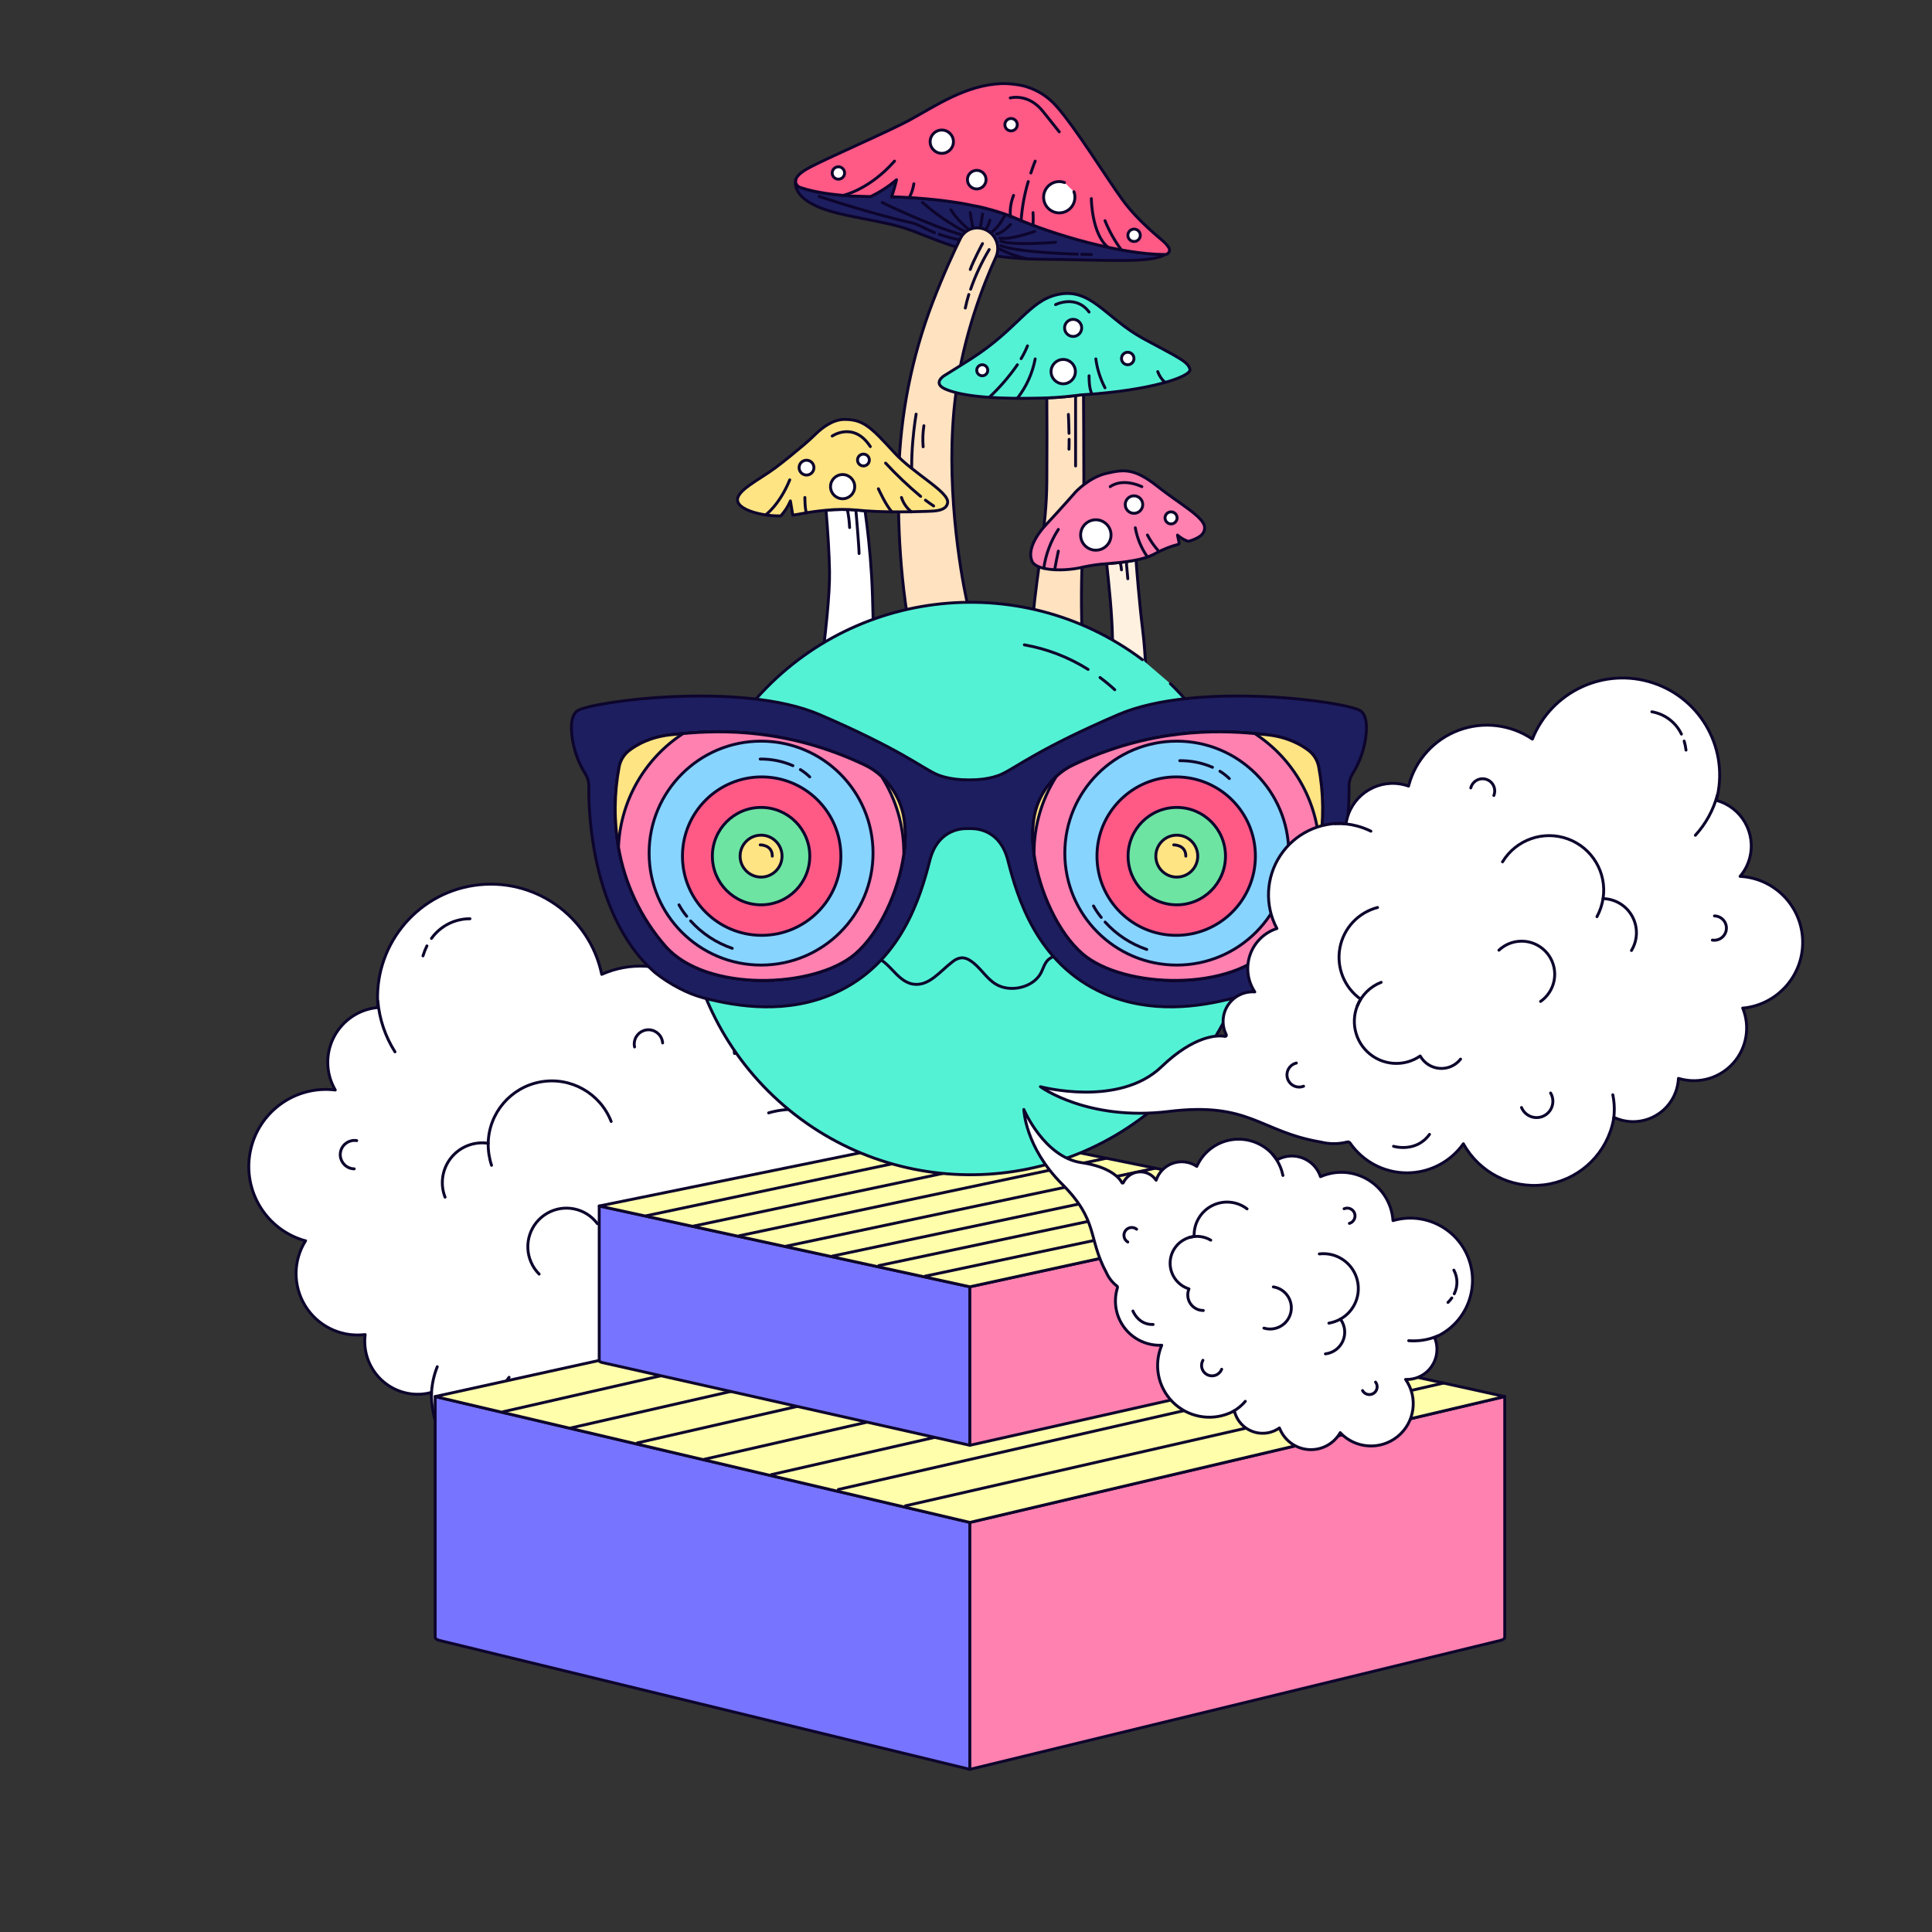 <?xml version="1.0" encoding="UTF-8"?>
<svg width="1000px" height="1000px" viewBox="0 0 1000 1000" version="1.1" xmlns="http://www.w3.org/2000/svg" xmlns:xlink="http://www.w3.org/1999/xlink">
    <rect x="0" y="0" width="1000" height="1000" fill="#333333" stroke="none"/>
    <title>Be Patient</title>
    <g id="All-Scenes" stroke="none" stroke-width="1" fill="none" fill-rule="evenodd">
        <g id="Be-Patient">
            <rect id="BG" x="0" y="0" width="1000" height="1000"></rect>
            <g id="Group" transform="translate(167.596, 442.457)" fill-rule="nonzero" stroke="#0D052C" stroke-linecap="round" stroke-linejoin="round" stroke-width="1.5">
                <g id="Objects-/-smoke" transform="translate(175, 175) scale(-1, 1) rotate(5) translate(-175, -175) ">
                    <g transform="translate(-37.333, 7)">
                        <g id="smoke-2">
                            <path d="M398.207,176.575 C405.542,186.194 406.785,199.142 401.414,209.981 C396.043,220.82 384.987,227.674 372.89,227.663 C372.517,227.663 372.143,227.663 371.723,227.663 C373.492,235.763 371.498,244.228 366.301,250.687 C361.104,257.147 353.262,260.906 344.972,260.913 C343.36,260.916 341.752,260.776 340.165,260.493 C340.343,262.175 340.433,263.865 340.433,265.557 C340.421,285.454 328.33,303.351 309.875,310.789 C291.421,318.227 270.299,313.717 256.492,299.39 C251.748,312.158 241.079,321.812 227.902,325.259 C214.725,328.706 200.695,325.513 190.307,316.703 C189.793,316.243 189.038,316.176 188.452,316.54 C183.737,319.178 178.442,320.605 173.04,320.693 C135.707,324.193 125.347,308.14 79.578,326.62 C33.81,345.1 0.875,332.232 0.875,332.232 C0.875,332.232 49.875,332.232 68.355,301.712 C82.437,278.378 96.052,274.283 100.683,274.038 C100.945,274.01 101.17,273.842 101.272,273.599 C101.374,273.357 101.336,273.078 101.173,272.872 C96.876,268.082 95.492,261.349 97.551,255.253 C99.61,249.156 104.792,244.641 111.113,243.437 C105.132,238.178 101.96,230.421 102.545,222.478 C103.129,214.536 107.402,207.326 114.088,203 C103.28,191.447 99.658,174.906 104.649,159.893 C109.639,144.88 122.443,133.8 138.017,131.017 C137.89,129.929 137.827,128.834 137.83,127.738 C137.83,112.021 150.568,99.278 166.285,99.272 C167.055,99.272 167.825,99.272 168.618,99.365 C168.607,99.136 168.607,98.906 168.618,98.677 C168.634,82.875 176.293,68.056 189.174,58.904 C202.056,49.752 218.57,47.396 233.497,52.582 C237.155,21.74 264.228,-0.9 295.231,0.957 C326.234,2.814 350.411,28.523 350.362,59.582 C366.081,59.582 378.827,72.318 378.84,88.037 C378.849,92.243 377.912,96.398 376.098,100.193 C396.553,95.844 416.895,108.024 422.719,128.108 C428.543,148.192 417.873,169.366 398.265,176.633 L398.207,176.575 Z" id="smoke_figure" fill="#FFFFFF"></path>
                            <path d="M131.483,132.767 C135.842,131.352 140.399,130.644 144.982,130.667 C147.909,130.666 150.828,130.959 153.697,131.542" id="Path"></path>
                            <g id="line" transform="translate(298.667, 17.5)">
                                <path d="M23.683,12.518 C24.646,14.108 25.477,15.775 26.168,17.5" id="Path"></path>
                                <path d="M0.257,0.478 C8.125,-0.255 15.859,2.877 21,8.878" id="Path"></path>
                            </g>
                            <path d="M216.148,311.792 C216.148,311.792 230.288,312.293 235.27,299.227" id="line-2"></path>
                        </g>
                        <path d="M350.152,56.268 C350.165,65.648 347.916,74.893 343.595,83.218" id="Path"></path>
                        <path d="M246.972,180.95 C252.303,172.309 263.265,169.039 272.459,173.347 C281.653,177.654 286.156,188.17 282.928,197.797 C282.142,200.183 280.906,202.396 279.288,204.318" id="Path"></path>
                        <path d="M336,247.473 C338.297,252.035 339.762,256.969 340.328,262.045" id="Path"></path>
                        <g id="semicircles" transform="translate(234.5, 105)">
                            <path d="M0.77,23.87 C5.175,8.767 19.642,-1.114 35.313,0.277 C50.983,1.668 63.483,13.944 65.158,29.587 C72.316,27.839 79.862,30.044 84.952,35.37 C90.042,40.696 91.903,48.334 89.833,55.405" id="Path"></path>
                            <path d="M65.158,29.587 C65.556,33.431 65.308,37.316 64.423,41.078" id="Path"></path>
                        </g>
                        <g id="semicircles-2" transform="translate(152.833, 175)">
                            <path d="M88.795,75.46 C86.878,79.989 82.818,83.255 77.984,84.159 C73.15,85.062 68.185,83.482 64.762,79.952 C56.974,89.108 43.83,91.541 33.281,85.778 C22.733,80.015 17.678,67.64 21.175,56.14 C9.85,51.935 1.991,41.544 1.027,29.502 C0.064,17.46 6.171,5.952 16.683,3.3158661e-14" id="Path"></path>
                            <path d="M20.242,60.573 C21.08,53.571 24.79,47.233 30.485,43.073" id="Path"></path>
                        </g>
                        <path d="M205.193,90.697 C205.142,86.976 207.879,83.803 211.567,83.31 C215.256,82.816 218.731,85.157 219.66,88.76 C219.897,89.654 219.956,90.585 219.835,91.502" id="semicircle"></path>
                        <path d="M299.437,256.165 C303.003,259.654 303.392,265.261 300.341,269.209 C297.29,273.157 291.766,274.195 287.49,271.623 C286.428,270.985 285.494,270.154 284.737,269.173" id="semicircle-2"></path>
                        <path d="M367.337,127.26 C370.952,126.353 374.675,128.296 375.998,131.781 C377.32,135.267 375.824,139.19 372.517,140.91 C371.7,141.339 370.809,141.608 369.892,141.703" id="semicircle-3"></path>
                        <path d="M154.303,290.815 C152.089,292.45 149.148,292.71 146.681,291.491 C144.214,290.271 142.635,287.776 142.589,285.024 C142.543,282.273 144.038,279.726 146.463,278.425" id="semicircle-4"></path>
                    </g>
                </g>
            </g>
            <g id="Group" transform="translate(238, 682)" fill-rule="nonzero" stroke="#0D052C" stroke-linecap="round" stroke-linejoin="round" stroke-width="1.5">
                <g id="Shapes-/-colored-cube-with-lines" transform="translate(-14.08, -20.067)">
                    <path d="M278.08,126.069 L278.08,253.879 L3.52,187.15 C2.16,186.814 1.327,186.214 1.32,185.566 L1.32,60.917 L278.08,126.069 Z" id="violet_part" fill="#7774FF"></path>
                    <path d="M554.928,60.917 L554.928,185.566 C554.921,186.214 554.088,186.814 552.728,187.15 L278.08,253.879 L278.08,126.069 L554.928,60.917 Z" id="pink_part" fill="#FF81AF"></path>
                    <path d="M554.928,60.917 L278.08,126.069 L1.32,60.917 L273.275,1.039 C276.294,0.373 279.936,0.373 282.955,1.039 L554.928,60.917 Z" id="yellow_part" fill="#FFFEAA"></path>
                    <g id="lines" transform="translate(35.2, 6.45)">
                        <line x1="1.338" y1="62.321" x2="273.434" y2="0.244" id="Path"></line>
                        <line x1="36.01" y1="70.792" x2="309.989" y2="8.292" id="Path"></line>
                        <line x1="70.734" y1="78.468" x2="344.766" y2="15.953" id="Path"></line>
                        <line x1="105.424" y1="86.939" x2="381.322" y2="23.994" id="Path"></line>
                        <line x1="140.096" y1="94.894" x2="416.68" y2="31.784" id="Path"></line>
                        <line x1="174.821" y1="102.569" x2="450.507" y2="39.675" id="Path"></line>
                        <line x1="209.51" y1="111.04" x2="488.013" y2="47.493" id="Path"></line>
                    </g>
                </g>
            </g>
            <g id="Group" transform="translate(319, 598)" fill-rule="nonzero" stroke="#0D052C" stroke-linecap="round" stroke-linejoin="round" stroke-width="1.5">
                <g id="Shapes-/-colored-cube-with-lines" transform="translate(-9.76, -12.88)">
                    <path d="M192.76,80.919 L192.76,162.955 L2.44,120.124 C1.498,119.909 0.92,119.524 0.915,119.108 L0.915,39.1 L192.76,80.919 Z" id="violet_part" fill="#7774FF"></path>
                    <path d="M384.666,39.1 L384.666,119.108 C384.661,119.524 384.083,119.909 383.141,120.124 L192.76,162.955 L192.76,80.919 L384.666,39.1 Z" id="pink_part" fill="#FF81AF"></path>
                    <path d="M384.666,39.1 L192.76,80.919 L0.915,39.1 L189.429,0.667 C191.522,0.239 194.047,0.239 196.139,0.667 L384.666,39.1 Z" id="yellow_part" fill="#FFFEAA"></path>
                    <g id="lines" transform="translate(24.4, 4.14)">
                        <line x1="0.927" y1="40.002" x2="189.539" y2="0.156" id="Path"></line>
                        <line x1="24.961" y1="45.439" x2="214.879" y2="5.322" id="Path"></line>
                        <line x1="49.032" y1="50.365" x2="238.986" y2="10.24" id="Path"></line>
                        <line x1="73.078" y1="55.803" x2="264.325" y2="15.401" id="Path"></line>
                        <line x1="97.112" y1="60.909" x2="288.835" y2="20.401" id="Path"></line>
                        <line x1="121.183" y1="65.835" x2="312.283" y2="25.466" id="Path"></line>
                        <line x1="145.229" y1="71.272" x2="338.282" y2="30.484" id="Path"></line>
                    </g>
                </g>
            </g>
            <g id="Group" transform="translate(352, 102.5)" fill-rule="nonzero" stroke="#0D052C" stroke-linecap="round" stroke-linejoin="round" stroke-width="1.5">
                <g id="Objects-/-mushrooms" transform="translate(29, -60)">
                    <g id="red_mushroom" transform="translate(30, 0)">
                        <g id="mushroom_hat">
                            <g id="mushroom_hat-2">
                                <g id="mushroom_cap_at_the_bottom" transform="translate(0, 50)">
                                    <path d="M192,39.23 C184.71,43.93 161.29,41.96 128.37,41.69 C95.45,41.42 79.23,33.94 61.6,27.09 C46.31,21.15 24.71,20.21 11.5,14.15 C-0.31,8.73 0.5,2.15 0.84,0.77 C0.682,1.496 0.8,2.255 1.17,2.9 C1.604,3.655 2.297,4.227 3.12,4.51 C5.332,5.26 7.586,5.881 9.87,6.37 L11.21,6.66 C11.68,6.76 12.16,6.86 12.67,6.95 C13.67,7.14 14.79,7.33 15.97,7.51 C16.75,7.643 17.57,7.763 18.43,7.87 C19.71,8.04 21.06,8.21 22.49,8.35 C22.97,8.41 23.46,8.46 23.96,8.5 C24.96,8.59 25.96,8.68 27.04,8.75 L28.66,8.86 L29.66,8.92 C31.87,9.03 34.98,9.11 37.58,9.17 L39.74,9.17 C44.316,6.976 48.608,4.232 52.52,1 L53.06,0.53 C52.376,3.52 51.531,6.471 50.53,9.37 L51.08,9.37 L54.08,9.48 L54.28,9.48 L56.78,9.6 C58.06,9.66 59.35,9.74 60.63,9.82 C61.57,9.82 62.52,9.94 63.47,10.01 C64.8,10.1 66.14,10.21 67.47,10.32 L68.19,10.39 C69.19,10.48 70.26,10.57 71.29,10.68 L71.88,10.74 L73.55,10.92 L75.09,11.09 L76.88,11.3 L79.36,11.62 L81.74,11.95 C82.59,12.07 83.43,12.19 84.27,12.33 C85.11,12.47 85.89,12.59 86.69,12.72 L88.28,13 C89.97,13.29 91.64,13.61 93.28,14 L95.05,14.38 C96.4,14.67 97.74,14.98 99.05,15.32 C100.36,15.66 101.52,15.95 102.72,16.32 L102.72,16.32 C103.78,16.62 104.83,16.93 105.85,17.25 C106.69,17.51 107.52,17.78 108.34,18.07 L109.5,18.47 C111.327,19.137 113.077,19.823 114.75,20.53 C133.82,28.8 169.08,39.21 192,39.23 Z" id="mushroom_cap_at_the_bottom-2" fill="#1D1E5F"></path>
                                    <g id="mushroom_cap_at_the_bottom_lines" transform="translate(13, 9)">
                                        <path d="M68.16,7.08 C70.638,10.873 73.703,14.249 77.24,17.08" id="Path"></path>
                                        <path d="M53.48,3.31 C60.121,9.14 67.421,14.174 75.23,18.31" id="Path"></path>
                                        <path d="M78.21,8.55 C78.21,8.55 79.21,15.11 79.54,16.55" id="Path"></path>
                                        <path d="M84.55,9.28 C84.289,11.698 83.888,14.098 83.35,16.47" id="Path"></path>
                                        <path d="M88.36,12.46 C87.979,14.096 87.301,15.648 86.36,17.04" id="Path"></path>
                                        <path d="M96.53,9.28 C96.53,9.28 93.15,15.89 89.77,18.28" id="Path"></path>
                                        <path d="M99,14.75 C99,14.75 95,19.19 91.84,19.56" id="Path"></path>
                                        <path d="M111.58,18.28 C111.58,18.28 98.8,22.78 93.49,21.77" id="Path"></path>
                                        <path d="M122.36,23.88 C122.36,23.88 101.25,25.77 93.98,23.36" id="Path"></path>
                                        <path d="M133.62,30.06 C122.48,29.69 101.62,28.63 93.98,25.65" id="Path"></path>
                                        <path d="M140.87,30.23 C140.87,30.23 138.96,30.23 135.87,30.12" id="Path"></path>
                                        <path d="M32.64,3.31 C32.64,3.31 55.93,14.85 74,20.1" id="Path"></path>
                                        <path d="M62.13,19.77 C65.59,20.96 69.12,21.936 72.7,22.69" id="Path"></path>
                                        <path d="M0,0.19 C0,0.19 27.36,9.28 47.73,13.78 C51.28,14.56 55.42,17.22 59.73,18.9" id="Path"></path>
                                        <path d="M93.42,27.39 C97.983,29.706 102.826,31.42 107.83,32.49" id="Path"></path>
                                    </g>
                                </g>
                                <g id="mushroom_hat-3">
                                    <path d="M192,89.23 C169.06,89.23 133.8,78.8 114.75,70.48 C113.077,69.747 111.327,69.06 109.5,68.42 L108.34,68.02 C107.52,67.73 106.69,67.46 105.85,67.2 C104.85,66.88 103.78,66.57 102.72,66.27 L102.72,66.27 C101.52,65.94 100.29,65.61 99.05,65.27 C97.81,64.93 96.4,64.62 95.05,64.33 L93.26,64 C91.62,63.65 89.95,63.33 88.26,63 L86.67,62.72 C85.87,62.59 85.06,62.45 84.25,62.33 C83.44,62.21 82.57,62.07 81.72,61.95 L79.34,61.62 L76.86,61.3 C76.27,61.23 75.67,61.15 75.07,61.09 L73.53,60.92 L71.86,60.74 L71.27,60.68 C70.27,60.57 69.21,60.48 68.17,60.39 L67.45,60.32 C66.12,60.21 64.78,60.1 63.45,60.01 C62.45,59.94 61.55,59.87 60.61,59.82 C59.33,59.74 58.04,59.66 56.76,59.6 L54.26,59.48 L54.06,59.48 L51.06,59.37 L50.51,59.37 C51.511,56.471 52.356,53.52 53.04,50.53 L52.5,51 C48.602,54.24 44.324,56.993 39.76,59.2 L37.6,59.2 C35,59.14 31.89,59.06 29.68,58.95 L28.68,58.89 L27,58.75 C26,58.68 25,58.59 24,58.5 C23.5,58.46 23.01,58.41 22.53,58.35 C21.1,58.21 19.75,58.04 18.47,57.87 C17.61,57.75 16.8,57.64 16.01,57.51 C14.83,57.33 13.73,57.14 12.71,56.95 L11.25,56.66 L9.91,56.37 C7.626,55.881 5.372,55.26 3.16,54.51 C2.337,54.227 1.644,53.655 1.21,52.9 C0.84,52.255 0.722,51.496 0.88,50.77 C0.875,50.737 0.875,50.703 0.88,50.67 C0.88,50.67 0.88,50.61 0.88,50.58 C0.884,50.56 0.884,50.54 0.88,50.52 C1.3,49.02 2.88,47.11 6.8,44.87 C15.63,39.87 48,26.07 60,19.54 C73.56,12.16 88.83,1.54 107.29,0.77 C110.91,0.62 117.47,1.32 120.87,2.59 C126.442,4.407 131.441,7.651 135.37,12 C145.49,23.14 161.86,49.8 170.12,61.09 C178.38,72.38 189.53,80.78 191.88,83.09 C192.686,83.882 193.397,84.765 194,85.72 C194.436,86.437 194.449,87.334 194.033,88.064 C193.618,88.793 192.839,89.24 192,89.23 L192,89.23 Z" id="mushroom_hat-4" fill="#FF5986"></path>
                                    <g id="mushroom_hat_lines" transform="translate(0, 7)">
                                        <path d="M111.9,1.19 C111.9,1.19 121.3,-1.48 128.97,8.33 C132.14,12.33 135.1,16.07 137.28,18.75" id="Path"></path>
                                        <path d="M25.47,51.63 C25.47,51.63 39,48.69 52,33.88" id="Path"></path>
                                        <path d="M121.22,44.48 C119.239,51.068 118.002,57.857 117.53,64.72" id="Path"></path>
                                        <path d="M124.81,33.88 C124.81,33.88 123.81,36.26 122.58,40.04" id="Path"></path>
                                        <path d="M113.62,51.63 C112.198,55.168 111.643,58.994 112,62.79" id="Path"></path>
                                        <path d="M153.87,53.29 C153.87,53.29 154.03,71.65 162.51,78.48" id="Path"></path>
                                        <path d="M123.7,60.55 C123.816,62.615 123.816,64.685 123.7,66.75" id="Path"></path>
                                        <path d="M160.94,64.72 C163.115,70.1 165.961,75.184 169.41,79.85" id="Path"></path>
                                        <path d="M62,45.63 C61.617,48.127 60.823,50.543 59.65,52.78" id="Path"></path>
                                        <line x1="0.9" y1="43.52" x2="0.9" y2="43.58" id="Path"></line>
                                    </g>
                                </g>
                            </g>
                            <g id="mushroom_spots" transform="translate(19, 18)" fill="#FFFFFF">
                                <circle id="circle" cx="57.47" cy="12.84" r="6.03"></circle>
                                <path d="M125.86,38.72 C126.207,39.634 126.383,40.603 126.38,41.58 C126.384,44.862 124.41,47.823 121.378,49.081 C118.347,50.339 114.856,49.645 112.535,47.325 C110.215,45.004 109.521,41.513 110.779,38.482 C112.037,35.45 114.998,33.476 118.28,33.48 C119.21,33.494 120.13,33.67 121,34" id="circle-2"></path>
                                <circle id="circle-3" cx="93.33" cy="4.04" r="3.21"></circle>
                                <circle id="circle-4" cx="75.56" cy="32.49" r="4.82"></circle>
                                <circle id="circle-5" cx="3.95" cy="29.04" r="3.21"></circle>
                                <circle id="circle-6" cx="157" cy="61.29" r="3.21"></circle>
                            </g>
                        </g>
                        <g id="mushroom_leg" transform="translate(54, 75)">
                            <path d="M56.7,343.33 C62.525,343.365 68.055,340.765 71.744,336.256 C75.433,331.748 76.887,325.813 75.7,320.11 C72.88,306.142 69.186,292.365 64.64,278.86 C54.45,249.67 37.47,203.23 35.17,192.39 C32.25,178.65 23.88,131.52 29.66,86.91 C33.66,55.72 44.38,28.91 50.43,15.66 C51.948,12.392 51.717,8.58 49.817,5.518 C47.917,2.457 44.602,0.559 41,0.47 L40.64,0.47 C37.028,0.513 33.749,2.586 32.16,5.83 C29.16,11.89 23.48,24.03 17.68,39.14 C6.909,67.313 0.999,97.109 0.2,127.26 C-0.47,151.85 0.65,185.12 7.89,219.1 C7.89,219.1 21.41,301.31 40.1,333.78 C43.539,339.691 49.861,343.33 56.7,343.33 L56.7,343.33 Z" id="mushroom_leg-2" fill="#FFE2BF"></path>
                            <g id="mushroom_leg_lines" transform="translate(6, 8)">
                                <path d="M7.2,94.86 C6.643,98.466 6.516,102.124 6.82,105.76" id="Path"></path>
                                <path d="M3.18,88.86 C3.18,88.86 -1.07,113.12 2,130.22" id="Path"></path>
                                <path d="M30.45,26.94 C29.76,29.19 29.14,31.52 28.64,33.94" id="Path"></path>
                                <path d="M41,3.68 C37.109,10.175 33.892,17.051 31.4,24.2" id="Path"></path>
                                <path d="M37.55,0.58 C37.55,0.58 32.85,9.3 31.21,13.98" id="Path"></path>
                                <path d="M30.76,296 C31.76,299 32.76,301.75 33.65,304.06" id="Path"></path>
                                <path d="M22.64,269.56 C24.25,275.16 26.92,284.28 29.64,292.51" id="Path"></path>
                                <path d="M32.2,275.24 C32.2,275.24 43.78,317.6 53.31,335.41" id="Path"></path>
                                <path d="M10.24,221.5 C12.68,231.76 16.18,246.15 19.06,257.03" id="Path"></path>
                                <path d="M7.2,208.61 C7.2,208.61 8.08,212.41 9.45,218.17" id="Path"></path>
                                <path d="M53.31,282.65 C58.452,297.311 62.733,312.26 66.13,327.42" id="Path"></path>
                                <path d="M53.31,311.4 C55.83,318.55 58.99,327.58 60.65,332.62" id="Path"></path>
                                <path d="M49.56,300.86 C49.56,300.86 50.62,303.81 52.1,308" id="Path"></path>
                            </g>
                        </g>
                    </g>
                    <g id="green_mushroom" transform="translate(105, 109)">
                        <path d="M83.74,309.3 L83.74,309.3 C77.751,309.32 72.103,306.514 68.5,301.73 C56.44,284.801 48.896,265.076 46.58,244.42 C42.14,202.65 46.71,188.95 48.67,167.57 C50.88,143.57 55.67,120.93 55.83,98.17 C55.96,81.93 55.91,63.62 55.83,54.47 C58.98,54.34 62.16,54.14 65.35,53.84 C67.13,53.66 68.91,53.47 70.69,53.26 C71.44,53.17 72.19,53.05 72.93,52.96 C73.26,52.96 73.58,52.89 73.93,52.87 L74.82,52.81 C74.92,72.3 75.35,119.13 74.36,135.21 C73.08,156 73.26,206.48 80.97,230.54 C86.04,246.37 94.46,265.31 101.51,283.1 C103.848,288.991 103.118,295.658 99.56,300.904 C96.002,306.149 90.078,309.293 83.74,309.3 Z" id="mushroom_leg-3" fill="#FFE2BF"></path>
                        <g id="mushroom_leg_lines-2" transform="translate(58, 53)">
                            <path d="M12.72,0.26 C12.72,0.26 12.72,23.26 12.72,36.67" id="Path"></path>
                            <path d="M9.37,22.9 C9.37,24.61 9.37,26.33 9.3,27.99" id="Path"></path>
                            <path d="M9,10 C9,10 9.25,14.43 9.33,19.79" id="Path"></path>
                            <path d="M8,220.88 C14.003,233.081 20.725,244.915 28.13,256.32" id="Path"></path>
                            <path d="M0.92,205 C0.92,205 3.35,211.13 6.54,218" id="Path"></path>
                            <path d="M11.63,213.51 C11.63,213.51 15.11,223.22 19.71,228.84" id="Path"></path>
                        </g>
                        <g id="mushroom_hat-5">
                            <g id="mushroom_hat-6">
                                <path d="M74.83,52.81 L73.94,52.87 C73.61,52.87 73.29,52.87 72.94,52.96 C72.2,53.05 71.45,53.17 70.7,53.26 C68.92,53.47 67.14,53.66 65.36,53.84 C62.17,54.14 58.99,54.34 55.84,54.47 L55.39,54.47 L52.39,54.56 C32.69,55.01 13.96,54.28 3.74,50.08 C-3.69,47.08 2.53,43.08 2.53,43.08 C5.87,40.99 13.46,36.29 16.7,34.2 C41,18.59 46.5,4.37 61.24,1 C78.66,-3 86.24,13.16 105.92,23.84 C123.19,33.23 129.02,35.56 129.92,39.69 C130.65,43.4 109.78,50.6 74.83,52.81 Z" id="mushroom_hat-7" fill="#53F2D4"></path>
                                <g id="mushroom_hat_lines-2" transform="translate(26, 4)">
                                    <path d="M34.36,2.18 C34.36,2.18 44.89,-3.18 51.71,6.01" id="Path"></path>
                                    <path d="M55.2,30.27 C55.9,35.491 57.504,40.55 59.94,45.22" id="Path"></path>
                                    <path d="M51.71,39 C51.71,39 51.55,44.52 52.87,47.74" id="Path"></path>
                                    <path d="M16.53,30.15 C17.811,28.031 18.914,25.81 19.83,23.51" id="Path"></path>
                                    <path d="M0,50.19 C5.447,45.092 10.338,39.431 14.59,33.3" id="Path"></path>
                                    <path d="M14.54,50.69 C19.224,44.726 22.404,37.722 23.81,30.27" id="Path"></path>
                                    <path d="M87.24,36.85 C88.024,38.997 89.322,40.92 91.02,42.45" id="Path"></path>
                                </g>
                            </g>
                            <g id="circles" transform="translate(19, 13)" fill="#FFFFFF">
                                <circle id="circle-7" cx="45.32" cy="27.85" r="6.3"></circle>
                                <circle id="circle-8" cx="78.71" cy="21.06" r="3.23"></circle>
                                <circle id="circle-9" cx="50.45" cy="5.22" r="4.43"></circle>
                                <circle id="circle-10" cx="3.41" cy="27.15" r="2.85"></circle>
                            </g>
                        </g>
                    </g>
                    <g id="pink_mushroom" transform="translate(152, 201)">
                        <g id="mushroom_leg-4" transform="translate(35, 46)">
                            <path d="M15.45,171.3 L15.45,171.3 C7.077,171.306 0.274,164.543 0.23,156.17 C0.23,147.08 0.96,136.52 1.64,127.86 C2.79,113.46 8.13,59.58 7.82,40.98 C7.6,27.83 5.93,12.82 4.82,2.28 C6.51,2.14 8.24,1.98 10,1.8 C13.356,1.497 16.695,1.017 20,0.36 C20.27,4.14 21.58,21.43 23.61,38 C25.89,56.76 26.97,101.77 26.97,115.48 C26.97,125.04 29.44,140.81 30.63,154.76 C30.997,159.012 29.563,163.224 26.677,166.368 C23.791,169.513 19.718,171.302 15.45,171.3 L15.45,171.3 Z" id="mushroom_leg-5" fill="#FFE2BF"></path>
                            <g id="mushroom_leg-5-2" opacity="0.5" transform="translate(0.23, 0.36)" fill="#FFFFFF">
                                <path d="M15.22,170.94 L15.22,170.94 C6.847,170.946 0.044,164.183 6.83897383e-13,155.81 C6.83897383e-13,146.72 0.73,136.16 1.41,127.5 C2.56,113.1 7.9,59.22 7.59,40.62 C7.37,27.47 5.7,12.46 4.59,1.92 C6.28,1.78 8.01,1.62 9.77,1.44 C13.126,1.137 16.465,0.657 19.77,-1.42108547e-14 C20.04,3.78 21.35,21.07 23.38,37.64 C25.66,56.4 26.74,101.41 26.74,115.12 C26.74,124.68 29.21,140.45 30.4,154.4 C30.767,158.652 29.333,162.864 26.447,166.008 C23.561,169.153 19.488,170.942 15.22,170.94 L15.22,170.94 Z" id="mushroom_leg-5"></path>
                            </g>
                            <g id="mushroom_leg_lines-3" transform="translate(7, 1)">
                                <path d="M15.35,129.9 C17.027,141.913 17.935,154.021 18.07,166.15" id="Path"></path>
                                <path d="M0.82,124.67 C0.19,137.52 -0.18,155.67 1.73,164.97" id="Path"></path>
                                <path d="M1.73,110.24 C1.73,110.24 1.37,114.63 1.01,121.03" id="Path"></path>
                                <path d="M11.61,154.41 C11.61,154.41 12.46,164.12 11.61,170.24" id="mushroom_leg-6"></path>
                                <path d="M8,0.21 C8,0.21 8.09,2.41 8.75,9.05" id="Path"></path>
                                <path d="M4.8,0.61 C5.158,1.863 5.386,3.15 5.48,4.45" id="Path"></path>
                            </g>
                        </g>
                        <g id="mushroom_hat-8">
                            <g id="mushroom_hat-9">
                                <path d="M90.51,29.6 C90.51,33.35 87.19,35.08 82.56,36.6 C82.291,36.69 81.999,36.69 81.73,36.6 C79.79,35.896 78.002,34.831 76.46,33.46 L77.33,37.53 C77.401,37.849 77.213,38.168 76.9,38.26 C72.968,39.276 69.172,40.757 65.59,42.67 C63.556,43.819 61.395,44.725 59.15,45.37 C57.81,45.77 56.41,46.12 54.99,46.37 C51.685,47.027 48.347,47.508 44.99,47.81 C43.23,47.99 41.5,48.15 39.81,48.29 C35.805,48.552 31.824,49.107 27.9,49.95 C18.06,52.47 3.67,52.01 1.3,47.21 C-1.07,42.41 1.84,35.09 8.7,27.78 C15.56,20.47 23.78,11.09 23.78,11.09 C23.78,11.09 30.78,3.54 39.78,1.49 C48.78,-0.56 54.05,-1.33 66.31,8.4 C77.39,17.24 90.51,24.18 90.51,29.6 Z" id="mushroom_hat-10" fill="#FF81AF"></path>
                                <g id="mushroom_hat_lines-3" transform="translate(7, 6)">
                                    <path d="M34.66,2.39 C34.66,2.39 40.31,-2.37 51.03,2.39" id="Path"></path>
                                    <path d="M7.8,24.52 C3.836,30.598 1.259,37.474 0.25,44.66" id="Path"></path>
                                    <path d="M5.91,45.39 C5.91,45.39 6.27,42.9 7.8,35.76" id="Path"></path>
                                    <path d="M47.63,23.67 C48.587,29.096 50.728,34.245 53.9,38.75" id="Path"></path>
                                    <path d="M53.9,27.41 C55.361,30.211 57.154,32.827 59.24,35.2" id="Path"></path>
                                </g>
                            </g>
                            <g id="circles-2" transform="translate(26, 13)" fill="#FFFFFF">
                                <circle id="circle-11" cx="8.2" cy="20.41" r="7.87"></circle>
                                <circle id="circle-12" cx="27.95" cy="4.67" r="4.53"></circle>
                                <circle id="circle-13" cx="47.14" cy="11.56" r="3.12"></circle>
                            </g>
                        </g>
                    </g>
                    <g id="yellow_mushroom" transform="translate(0, 174)">
                        <g id="mushroom_leg-7" transform="translate(36, 47)">
                            <g id="mushroom_leg-8" fill="#FFFFFF">
                                <path d="M21.72,197.21 L21.72,197.21 C11.138,197.21 2.29,189.165 1.29,178.63 C-0.14,163.63 0.49,146.74 1.51,133.91 C3,115.27 12.77,56.32 12.36,32.25 C12.2,22.69 11.44,11.25 10.55,0.6 C15.965,0.055 21.421,0.035 26.84,0.54 C28.1,0.68 29.41,0.8 30.75,0.9 C32.06,10.22 33.38,21.73 34.16,34.9 C35.59,59.3 34.93,105.2 37.16,124.97 C38.52,137.18 41.16,157.42 42.25,175.4 C42.607,181.064 40.602,186.623 36.712,190.755 C32.822,194.887 27.395,197.224 21.72,197.21 Z" id="Path"></path>
                            </g>
                            <g id="mushroom_leg_lines-4" transform="translate(7, 0)">
                                <path d="M1.63,133.82 C-0.9,153 0.86,181 3.28,193.06" id="Path"></path>
                                <path d="M6.22,90.75 C6.22,90.75 4.48,111.1 2.22,129.57" id="Path"></path>
                                <path d="M27.31,164.64 C27.77,173.64 28.16,183.87 28.12,191.97" id="Path"></path>
                                <path d="M26,142.93 C26,142.93 26.56,150.4 27.1,160.21" id="Path"></path>
                                <path d="M11.16,124.63 C11.16,124.63 8.16,166.58 11.6,189.22" id="Path"></path>
                                <path d="M19.16,166.84 C19.16,166.84 19.65,175.27 20.16,195.75" id="Path"></path>
                                <path d="M19,0.54 C19,0.54 20.62,18.92 20.66,23.01" id="Path"></path>
                                <path d="M14.58,0.2 C15.229,3.282 15.624,6.413 15.76,9.56" id="Path"></path>
                            </g>
                        </g>
                        <g id="mushroom_hat-11">
                            <g id="mushroom_hat-12">
                                <path d="M109.48,43.79 C108.95,46.79 105.91,47.79 101.67,48.05 C101.67,48.05 82.08,49.05 66.75,47.9 C65.41,47.8 64.1,47.68 62.84,47.54 C57.421,47.035 51.965,47.055 46.55,47.6 C41.21,48.08 36.39,48.88 33.01,49.53 C31.79,49.77 30.57,49.96 29.34,50.12 C28.74,46.6 28.11,42.77 28.11,42.77 C26.898,45.626 25.207,48.254 23.11,50.54 C20.009,50.587 16.911,50.332 13.86,49.78 C7.31,48.59 1.86,46.29 0.86,43.11 C-0.69,37.67 12,31.89 20.45,25.54 C25.53,21.73 31.45,16.83 35.32,13.54 C37.44,11.74 39.48,9.84 41.48,7.89 C44.25,5.2 49.9,0.59 56.1,0.59 C65.83,0.59 69.68,4.43 81.9,17.78 C92.07,28.87 110.47,38.15 109.48,43.79 Z" id="mushroom_hat-13" fill="#FFE483"></path>
                                <g id="mushroom_hat_lines-4" transform="translate(15, 6)">
                                    <path d="M34.74,3.2 C34.74,3.2 45.89,-4.55 54.48,8.65" id="Path"></path>
                                    <path d="M0.31,44 C0.31,44 7.5,38.8 12.78,25.86" id="Path"></path>
                                    <path d="M20.6,35 C20.6,35 20.6,41.27 21.45,43" id="Path"></path>
                                    <path d="M83,36.38 C84.44,37.47 85.87,38.48 87.25,39.38" id="Path"></path>
                                    <path d="M62.39,17.2 C68.063,23.324 74.122,29.08 80.53,34.43" id="Path"></path>
                                    <path d="M58.65,30.48 C58.65,30.48 62.65,39.36 65.71,42.48" id="Path"></path>
                                    <path d="M70.6,35 C71.557,37.933 73.35,40.523 75.76,42.45" id="Path"></path>
                                </g>
                            </g>
                            <g id="mushroom_spots-2" transform="translate(32, 18)" fill="#FFFFFF">
                                <circle id="circle-14" cx="23.14" cy="17.39" r="6.26"></circle>
                                <circle id="circle-15" cx="33.91" cy="3.61" r="3.06"></circle>
                                <circle id="circle-16" cx="4.45" cy="7.55" r="3.84"></circle>
                            </g>
                        </g>
                    </g>
                    <g id="blue_mushroom" transform="translate(76, 307)">
                        <g id="mushroom_leg-9" transform="translate(19, 40)">
                            <path d="M13.6,71.41 L13.6,71.41 C7.704,71.401 2.735,67.01 2,61.16 C1.118,54.194 0.657,47.181 0.62,40.16 C0.54,27.37 2.62,11.67 4.46,0.3 C8.63,1.56 12.955,2.233 17.31,2.3 C18.64,10.71 20.11,20.47 21.05,25.35 C23.255,36.477 24.678,47.744 25.31,59.07 C25.483,62.283 24.326,65.426 22.111,67.761 C19.896,70.095 16.818,71.415 13.6,71.41 L13.6,71.41 Z" id="mushroom_leg-10" fill="#FFE2BF"></path>
                            <g id="mushroom_leg-10-2" opacity="0.5" transform="translate(0.618, 0.3)" fill="#FFFFFF">
                                <path d="M12.982,71.11 L12.982,71.11 C7.087,71.101 2.117,66.71 1.382,60.86 C0.5,53.894 0.039,46.881 0.002,39.86 C-0.078,27.07 2.002,11.37 3.842,5.68434189e-14 C8.012,1.26 12.337,1.933 16.692,2 C18.022,10.41 19.492,20.17 20.432,25.05 C22.637,36.177 24.061,47.444 24.692,58.77 C24.865,61.983 23.709,65.126 21.493,67.461 C19.278,69.795 16.2,71.115 12.982,71.11 L12.982,71.11 Z" id="mushroom_leg-10"></path>
                            </g>
                            <g id="mushroom_leg_lines-5" transform="translate(6, 2)">
                                <path d="M13.57,61.42 C13.57,63.51 13.57,65.63 13.57,67.74" id="Path"></path>
                                <path d="M9.27,29 C11.477,38.311 12.863,47.797 13.41,57.35" id="Path"></path>
                                <path d="M7.73,53.51 C7.73,53.51 8.1,66.79 8.43,69.34" id="Path"></path>
                                <path d="M0.27,48.4 C0.57,52.453 1.02,56.493 1.62,60.52 C2.02,63.22 2.48,65.86 2.99,68.16" id="Path"></path>
                                <path d="M2.13,0.2 C2.13,0.2 1.45,6.91 0.77,15.12" id="Path"></path>
                            </g>
                        </g>
                        <g id="mushroom_hat-14">
                            <g id="mushroom_hat-15">
                                <path d="M62.32,34.64 C61.77,37.57 51.39,41.94 39.08,42.31 C38.44,42.31 37.79,42.31 37.14,42.31 L36.29,42.31 C31.935,42.243 27.61,41.57 23.44,40.31 C22.593,40.05 21.753,39.76 20.92,39.44 C19.898,39.047 18.897,38.603 17.92,38.11 C17.11,37.72 16.31,37.29 15.53,36.83 C-2.14,26.36 0.47,20.83 0.47,20.83 C-0.08,17.05 13.87,9.64 19.57,6.69 C25.27,3.74 29.48,-0.46 35.72,0.05 C41.96,0.56 42.72,3.05 50.23,11.65 C57.74,20.25 63.21,29.87 62.32,34.64 Z" id="mushroom_hat-16" fill="#87D4FF"></path>
                                <g id="mushroom_hat_lines-5" transform="translate(11, 5)">
                                    <path d="M20.35,2.17 C20.35,2.17 26.29,-2.17 30.63,4.47 C31.837,6.366 33.174,8.177 34.63,9.89" id="Path"></path>
                                    <path d="M0.63,29.44 C0.63,29.44 4.63,27.96 8.63,22.59" id="Path"></path>
                                    <path d="M4.48,31.85 C5.94,30.663 7.317,29.377 8.6,28" id="Path"></path>
                                    <path d="M30.31,26.94 C30.31,26.94 29.54,34.94 30.31,37.2" id="Path"></path>
                                    <path d="M36.17,20.92 C37.072,25.971 38.799,30.839 41.28,35.33" id="Path"></path>
                                </g>
                            </g>
                            <g id="mushroom_spots-3" transform="translate(9, 18)" fill="#FFFFFF">
                                <circle id="circle-17" cx="22.93" cy="4.8" r="4.8"></circle>
                                <circle id="circle-18" cx="3.18" cy="2.58" r="2.58"></circle>
                            </g>
                        </g>
                    </g>
                    <g id="light_red_mushroom" transform="translate(134, 347)">
                        <g id="mushroom_leg-11" transform="translate(19, 28)">
                            <path d="M8.43,43.36 L8.43,43.36 C6.14,43.362 3.949,42.429 2.363,40.777 C0.777,39.125 -0.065,36.898 0.03,34.61 C0.24,30.18 0.65,24.95 1.43,19 C1.88,15.48 2.49,8.47 3.07,2.42 C6.168,2.179 9.218,1.506 12.13,0.42 C13.95,8.42 16.13,19.53 16.64,28.65 C16.76,30.84 16.81,32.93 16.83,34.88 C16.849,37.121 15.972,39.276 14.395,40.869 C12.818,42.461 10.671,43.357 8.43,43.36 L8.43,43.36 Z" id="Path" fill="#FFFFFF"></path>
                            <g id="mushroom_leg_lines-6" transform="translate(4, 22)">
                                <path d="M1.77,0.75 C0.689,7.027 0.123,13.381 0.08,19.75" id="Path"></path>
                                <path d="M4,18.14 C4,18.14 4,19.53 4.1,21.36" id="Path"></path>
                                <path d="M9,14.17 C9,16.17 8.9,18.17 8.78,20.17" id="Path"></path>
                            </g>
                        </g>
                        <g id="mushroom_hat-17">
                            <g id="mushroom_hat-18">
                                <path d="M43.75,19 C41.99,18.563 40.288,17.919 38.68,17.08 C39.592,18.655 40.196,20.389 40.46,22.19 C40.507,22.535 40.37,22.88 40.1,23.1 C39.1,23.89 37.96,24.72 36.65,25.62 C36.11,25.98 35.56,26.313 35,26.62 C34.317,27.018 33.612,27.378 32.89,27.7 C32.31,27.97 31.73,28.21 31.13,28.43 C28.218,29.516 25.168,30.189 22.07,30.43 L21.46,30.43 L20.08,30.5 C11.3,30.78 4.42,27.4 3.19,26.06 C-3.14,19.2 4.84,15.27 9.82,8.79 C14.8,2.31 16.22,0.91 20.64,0.27 C25.06,-0.37 29.12,1.7 33.31,3.54 C37.5,5.38 46.89,10.79 46.67,13.54 C46.67,13.54 47.56,15.17 44.78,18.6 C44.548,18.928 44.143,19.086 43.75,19 Z" id="Path" fill="#FFB8D2"></path>
                                <g id="mushroom_hat_lines-6" transform="translate(10, 4)">
                                    <path d="M14,1.15 C12.787,0.375 11.299,0.16 9.917,0.56 C8.534,0.96 7.391,1.937 6.78,3.24 C6.49,3.75 6.23,4.24 5.98,4.62" id="Path"></path>
                                    <path d="M26.64,21.59 C26.64,21.59 24.71,19.24 23.54,18.03" id="Path"></path>
                                    <path d="M8,19.23 C8,19.23 8.9,24.91 8.45,26.55" id="Path"></path>
                                    <path d="M3.58,15.21 C3.163,18.848 2.149,22.392 0.58,25.7" id="Path"></path>
                                </g>
                            </g>
                            <circle id="circle-19" fill="#FFFFFF" cx="26.03" cy="15.14" r="3.9"></circle>
                        </g>
                    </g>
                </g>
            </g>
            <g id="Group" transform="translate(352, 290.5)" fill-rule="nonzero" stroke="#0D052C" stroke-linecap="round" stroke-linejoin="round" stroke-width="1.5">
                <g transform="translate(0, 19.5)" id="Objects-/-dizzy-emoji">
                    <g transform="translate(2, 1)">
                        <path d="M251.78,42.86 C309.014,98.701 311.607,189.886 257.639,248.889 C203.671,307.893 112.618,313.423 51.906,261.384 C-8.806,209.345 -17.267,118.517 32.788,56.16 C82.844,-6.197 173.352,-17.581 237.29,30.44" id="circle" fill="#53F2D4"></path>
                        <g id="line" transform="translate(176, 22)">
                            <path d="M39.37,17.68 C42.019,19.655 44.566,21.765 47,24" id="Path"></path>
                            <path d="M0.2,0.77 C11.918,2.836 23.124,7.152 33.2,13.48" id="Path"></path>
                        </g>
                        <g id="lines" transform="translate(25, 171)">
                            <line x1="3.36" y1="0.31" x2="17.08" y2="18.01" id="Path"></line>
                            <line x1="12.84" y1="0.92" x2="16.22" y2="5.29" id="Path"></line>
                            <line x1="0.56" y1="8.3" x2="7.89" y2="17.76" id="Path"></line>
                        </g>
                        <g id="eyes" transform="translate(76, 102)">
                            <path d="M116.7,26.1 C113.46,24.79 109.7,28.41 110.23,31.87 C110.76,35.33 114.28,37.75 117.77,37.87 C119.786,37.936 121.769,37.354 123.43,36.21 C129.5,32.14 129.5,23.35 124,18.53 C121.275,16.234 117.823,14.98 114.26,14.99 C110.41,14.87 104.26,17.2 100.85,20.27 C100.85,20.27 95.26,24.97 95.77,34.53 C96.77,53.97 126.64,63.24 139.15,45.34 C150.15,29.6 141.63,7.87 117.36,0.63" id="eye"></path>
                            <path d="M21.48,26.1 C18.25,24.79 14.48,28.41 15.02,31.87 C15.56,35.33 19.02,37.75 22.56,37.87 C24.575,37.935 26.559,37.353 28.22,36.21 C34.29,32.14 34.29,23.35 28.79,18.53 C26.05,16.227 22.579,14.976 19,15 C15.16,14.88 9,17.21 5.6,20.28 C5.6,20.28 0,24.98 0.52,34.54 C1.52,53.98 31.39,63.25 43.9,45.35 C54.9,29.61 46.37,7.88 22.11,0.64" id="eye-2"></path>
                        </g>
                        <path d="M83,196.74 C85.44,190.91 89.49,184.02 96.41,184.11 C105.74,184.21 109.36,196.85 118.54,198.37 C126.83,199.75 132.63,191.6 139.11,186.74 C140.441,185.605 142.089,184.907 143.83,184.74 C145.34,184.778 146.806,185.254 148.05,186.11 C153.33,189.37 156.13,195.19 161.45,198.41 C169.05,202.99 180.86,200.07 184.78,192.62 C185.98,190.34 186.56,187.7 188.47,185.85 C189.886,184.518 191.746,183.759 193.69,183.72 C197.8,183.61 201.19,186.5 203.86,189.33 C206.53,192.16 209.34,195.33 213.37,196.07" id="mouth"></path>
                    </g>
                </g>
                <g id="Objects-/-glasses" transform="translate(-57, 69)">
                    <path d="M409.15,8.39 C402.08,3.63 324.34,-7.09 283.77,10.39 C243.2,27.87 231.43,37.39 223.98,40.96 C217.82,43.96 209.98,44.15 207.37,44.15 L205.67,44.15 C203.1,44.15 195.22,43.91 189.06,40.96 C181.61,37.39 169.84,27.86 129.27,10.39 C88.7,-7.08 11,3.63 3.89,8.39 C0.8,10.48 0.42,15.75 1,21 C1.79,28.138 4.183,35.006 8,41.09 C9.182,43.004 9.805,45.21 9.8,47.46 L9.8,47.57 C9.8,47.57 7.43,112 44.13,144 L44.13,144 C47.994,147.058 52.143,149.737 56.52,152 C60.527,154.131 64.76,155.809 69.14,157 C87.49,161.83 112.5,165.3 136.49,154.78 C171.79,139.3 181.6,103.98 186.31,85.72 C190.23,70.51 201.65,69.35 205.31,69.38 L207.65,69.38 C211.34,69.38 222.76,70.51 226.65,85.72 C231.36,103.98 241.17,139.3 276.47,154.78 C300.47,165.3 325.47,161.83 343.82,157 C348.2,155.809 352.433,154.131 356.44,152 C360.817,149.737 364.966,147.058 368.83,144 L368.83,144 C405.53,112 403.24,47.57 403.24,47.57 L403.24,47.46 C403.231,45.21 403.855,43.003 405.04,41.09 C408.857,35.006 411.25,28.138 412.04,21 C412.62,15.75 412.24,10.48 409.15,8.39 Z M147.55,134.27 C126.61,152.16 70.27,154.27 49.34,130.09 C17.63,93.39 22.8,50.81 25.5,37.33 C26.141,34.082 27.913,31.166 30.5,29.1 C34.49,26 41.46,22 52,20.84 C69.89,18.93 107.58,15.13 152.49,36.44 C152.49,36.44 170.01,43.68 173.05,65.37 C176.09,87.06 164.22,120 147.55,134.27 Z M363.7,130.09 C342.77,154.32 286.43,152.16 265.49,134.27 C248.82,120 236.94,87.07 240,65.37 C243.06,43.67 260.56,36.44 260.56,36.44 C305.47,15.13 343.16,18.93 361.05,20.84 C371.58,22 378.55,26 382.5,29.1 C385.087,31.166 386.859,34.082 387.5,37.33 C390.24,50.81 395.41,93.39 363.7,130.09 L363.7,130.09 Z" id="rim_glasses" fill="#1D1E5F"></path>
                    <g id="colored_glass_inside" transform="translate(23, 19)">
                        <g id="colored_glass_inside-2">
                            <path d="M124.55,115.27 C103.61,133.16 47.27,135.27 26.34,111.09 C13.728,96.576 5.349,78.875 2.12,59.92 C-0.256,46.147 -0.127,32.058 2.5,18.33 C3.141,15.082 4.913,12.166 7.5,10.1 C11.49,7 18.46,3 29,1.84 C31,1.63 33.16,1.4 35.58,1.18 C55.24,-0.6 89.5,-1.53 129.49,17.44 C132.731,18.951 135.707,20.977 138.3,23.44 C144.784,29.457 148.943,37.564 150.05,46.34 C150.75,52.044 150.669,57.817 149.81,63.5 C147.12,82.81 137.21,104.44 124.55,115.27 Z" id="Path"></path>
                            <path d="M149.81,63.53 C147.12,82.81 137.21,104.44 124.55,115.27 C103.61,133.16 47.27,135.27 26.34,111.09 C13.728,96.576 5.349,78.875 2.12,59.92 C-0.256,46.147 -0.127,32.058 2.5,18.33 C3.141,15.082 4.913,12.166 7.5,10.1 C11.49,7 18.46,3 29,1.84 C31,1.63 33.16,1.4 35.58,1.18 C55.24,-0.6 89.5,-1.53 129.49,17.44 C132.731,18.951 135.707,20.977 138.3,23.44 C144.784,29.457 148.943,37.564 150.05,46.34 C150.753,52.054 150.672,57.838 149.81,63.53 L149.81,63.53 Z" id="Path" fill="#FFE483"></path>
                            <path d="M149.81,63.07 L149.81,63.53 C147.12,82.81 137.21,104.44 124.55,115.27 C103.61,133.16 47.27,135.27 26.34,111.09 C13.728,96.576 5.349,78.875 2.12,59.92 C3.119,36.082 15.585,14.198 35.58,1.18 C55.24,-0.6 89.5,-1.53 129.49,17.44 C132.731,18.951 135.707,20.977 138.3,23.44 C145.844,35.279 149.838,49.032 149.81,63.07 Z" id="Path" fill="#FF81AF"></path>
                            <circle id="Oval" fill="#87D4FF" cx="75.93" cy="63.07" r="57.95"></circle>
                            <circle id="Oval" fill="#FF5986" cx="76.24" cy="64.63" r="41"></circle>
                            <circle id="Oval" fill="#6DE4A2" cx="75.93" cy="64.63" r="25.21"></circle>
                            <circle id="Oval" fill="#FFE483" cx="75.93" cy="64.63" r="10.85"></circle>
                        </g>
                        <g id="colored_glass_inside-3" transform="translate(33, 14)">
                            <g id="line" transform="translate(42, 0)">
                                <path d="M21.27,5.85 C23.023,6.929 24.653,8.196 26.13,9.63" id="Path"></path>
                                <path d="M0.48,0.39 C6.301,0.329 12.069,1.494 17.41,3.81" id="Path"></path>
                            </g>
                            <path d="M42.48,44.81 C42.48,44.81 48.74,44.67 48.74,50.64" id="line-2"></path>
                            <g id="line-3" transform="translate(0, 75)">
                                <path d="M6.46,9.16 C12.314,15.648 19.728,20.532 28,23.35" id="Path"></path>
                                <path d="M0.45,0.84 C1.592,2.936 2.931,4.918 4.45,6.76" id="Path"></path>
                            </g>
                        </g>
                    </g>
                    <g id="colored_glass_inside-4" transform="translate(239, 19)">
                        <g id="colored_glass_inside-5">
                            <path d="M1.22,63.53 C0.367,57.847 0.293,52.073 1,46.37 C2.107,37.594 6.266,29.487 12.75,23.47 C15.343,21.007 18.319,18.981 21.56,17.47 C61.56,-1.53 95.81,-0.53 115.47,1.21 C117.89,1.43 120.09,1.66 122.05,1.87 C132.57,3 139.54,7 143.49,10.1 C146.077,12.166 147.849,15.082 148.49,18.33 C151.117,32.058 151.246,46.147 148.87,59.92 C145.641,78.875 137.262,96.576 124.65,111.09 C103.72,135.32 47.38,133.16 26.44,115.27 C13.82,104.44 3.91,82.81 1.22,63.53 Z" id="Path"></path>
                            <path d="M1.22,63.53 C3.91,82.81 13.82,104.44 26.48,115.27 C47.42,133.16 103.76,135.27 124.69,111.09 C137.302,96.576 145.681,78.875 148.91,59.92 C151.286,46.147 151.157,32.058 148.53,18.33 C147.889,15.082 146.117,12.166 143.53,10.1 C139.54,7 132.57,3 122,1.84 C120,1.63 117.84,1.4 115.42,1.18 C95.76,-0.6 61.5,-1.53 21.51,17.44 C18.269,18.951 15.293,20.977 12.7,23.44 C6.228,29.472 2.086,37.59 1,46.37 C0.293,52.073 0.367,57.847 1.22,63.53 L1.22,63.53 Z" id="Path" fill="#FFE483"></path>
                            <path d="M1.22,63.07 L1.22,63.53 C3.91,82.81 13.82,104.44 26.48,115.27 C47.42,133.16 103.76,135.27 124.69,111.09 C137.302,96.576 145.681,78.875 148.91,59.92 C147.911,36.082 135.445,14.198 115.45,1.18 C95.79,-0.6 61.53,-1.53 21.54,17.44 C18.299,18.951 15.323,20.977 12.73,23.44 C5.186,35.279 1.192,49.032 1.22,63.07 Z" id="Path" fill="#FF81AF"></path>
                            <circle id="Oval" fill="#87D4FF" cx="75.1" cy="63.07" r="57.95"></circle>
                            <circle id="Oval" fill="#FF5986" cx="74.79" cy="64.63" r="41"></circle>
                            <circle id="Oval" fill="#6DE4A2" cx="75.1" cy="64.63" r="25.21"></circle>
                            <circle id="Oval" fill="#FFE483" cx="75.1" cy="64.63" r="10.85"></circle>
                        </g>
                        <g id="lines" transform="translate(32, 15)">
                            <g id="line-4" transform="translate(44, 0)">
                                <path d="M21.44,5.69 C23.192,6.774 24.822,8.045 26.3,9.48" id="Path"></path>
                                <path d="M0.64,0.23 C6.464,0.17 12.236,1.335 17.58,3.65" id="Path"></path>
                            </g>
                            <g id="line-5" transform="translate(0, 75)">
                                <path d="M6,8.75 C11.862,15.24 19.288,20.121 27.57,22.93" id="Path"></path>
                                <path d="M0,0.43 C1.139,2.528 2.478,4.511 4,6.35" id="Path"></path>
                            </g>
                            <path d="M41.51,43.81 C41.51,43.81 47.77,43.67 47.77,49.64" id="line-6"></path>
                        </g>
                    </g>
                </g>
            </g>
            <g id="Group" transform="translate(600.029, 323.418)" fill-rule="nonzero" stroke="#0D052C" stroke-linecap="round" stroke-linejoin="round" stroke-width="1.5">
                <g id="Objects-/-smoke" transform="translate(150, 150) rotate(15) translate(-150, -150) ">
                    <g transform="translate(-32, 6)">
                        <g id="smoke-2">
                            <path d="M341.32,151.35 C347.608,159.595 348.673,170.693 344.069,179.984 C339.465,189.275 329.989,195.149 319.62,195.14 C319.3,195.14 318.98,195.14 318.62,195.14 C320.136,202.083 318.427,209.338 313.972,214.875 C309.518,220.412 302.796,223.634 295.69,223.64 C294.309,223.642 292.93,223.522 291.57,223.28 C291.723,224.722 291.8,226.17 291.8,227.62 C291.789,244.675 281.426,260.015 265.607,266.391 C249.789,272.766 231.684,268.9 219.85,256.62 C215.784,267.564 206.639,275.839 195.344,278.793 C184.05,281.748 172.024,279.011 163.12,271.46 C162.68,271.065 162.032,271.008 161.53,271.32 C157.489,273.581 152.95,274.804 148.32,274.88 C116.32,277.88 107.44,264.12 68.21,279.96 C28.98,295.8 0.75,284.77 0.75,284.77 C0.75,284.77 42.75,284.77 58.59,258.61 C70.66,238.61 82.33,235.1 86.3,234.89 C86.524,234.866 86.717,234.722 86.805,234.514 C86.892,234.306 86.859,234.067 86.72,233.89 C83.037,229.784 81.85,224.013 83.615,218.788 C85.38,213.562 89.822,209.692 95.24,208.66 C90.113,204.153 87.395,197.504 87.896,190.696 C88.396,183.888 92.059,177.708 97.79,174 C88.526,164.097 85.421,149.92 89.699,137.051 C93.976,124.183 104.951,114.686 118.3,112.3 C118.191,111.367 118.138,110.429 118.14,109.49 C118.14,96.018 129.058,85.096 142.53,85.09 C143.19,85.09 143.85,85.09 144.53,85.17 C144.52,84.973 144.52,84.777 144.53,84.58 C144.543,71.035 151.108,58.334 162.15,50.489 C173.191,42.644 187.345,40.625 200.14,45.07 C203.276,18.634 226.481,-0.771 253.055,0.82 C279.629,2.412 300.352,24.449 300.31,51.07 C313.783,51.07 324.709,61.987 324.72,75.46 C324.727,79.066 323.924,82.627 322.37,85.88 C339.902,82.152 357.339,92.592 362.331,109.807 C367.323,127.022 358.177,145.17 341.37,151.4 L341.32,151.35 Z" id="smoke_figure" fill="#FFFFFF"></path>
                            <path d="M112.7,113.8 C116.436,112.588 120.342,111.98 124.27,112 C126.779,111.999 129.281,112.251 131.74,112.75" id="Path"></path>
                            <g id="line" transform="translate(256, 15)">
                                <path d="M20.3,10.73 C21.125,12.093 21.837,13.521 22.43,15" id="Path"></path>
                                <path d="M0.22,0.41 C6.964,-0.219 13.594,2.466 18,7.61" id="Path"></path>
                            </g>
                            <path d="M185.27,267.25 C185.27,267.25 197.39,267.68 201.66,256.48" id="line-2"></path>
                        </g>
                        <path d="M300.13,48.23 C300.141,56.27 298.213,64.194 294.51,71.33" id="Path"></path>
                        <path d="M211.69,155.1 C216.259,147.694 225.656,144.891 233.536,148.583 C241.417,152.275 245.276,161.289 242.51,169.54 C241.836,171.585 240.777,173.483 239.39,175.13" id="Path"></path>
                        <path d="M288,212.12 C289.969,216.03 291.225,220.259 291.71,224.61" id="Path"></path>
                        <g id="semicircles" transform="translate(201, 90)">
                            <path d="M0.66,20.46 C4.435,7.515 16.836,-0.955 30.268,0.237 C43.7,1.43 54.414,11.952 55.85,25.36 C61.985,23.862 68.453,25.752 72.816,30.317 C77.179,34.882 78.774,41.429 77,47.49" id="Path"></path>
                            <path d="M55.85,25.36 C56.191,28.655 55.978,31.985 55.22,35.21" id="Path"></path>
                        </g>
                        <g id="semicircles-2" transform="translate(131, 150)">
                            <path d="M76.11,64.68 C74.467,68.562 70.987,71.362 66.844,72.136 C62.7,72.91 58.444,71.556 55.51,68.53 C48.835,76.378 37.568,78.463 28.527,73.524 C19.485,68.585 15.152,57.977 18.15,48.12 C8.443,44.516 1.706,35.609 0.881,25.288 C0.055,14.966 5.289,5.102 14.3,2.84217094e-14" id="Path"></path>
                            <path d="M17.35,51.92 C18.068,45.918 21.249,40.485 26.13,36.92" id="Path"></path>
                        </g>
                        <path d="M175.88,77.74 C175.836,74.551 178.182,71.831 181.343,71.408 C184.505,70.985 187.484,72.991 188.28,76.08 C188.483,76.846 188.534,77.644 188.43,78.43" id="semicircle"></path>
                        <path d="M256.66,219.57 C259.717,222.561 260.05,227.367 257.435,230.751 C254.82,234.135 250.085,235.024 246.42,232.82 C245.51,232.273 244.709,231.561 244.06,230.72" id="semicircle-2"></path>
                        <path d="M314.86,109.08 C317.959,108.302 321.15,109.968 322.284,112.955 C323.417,115.943 322.135,119.306 319.3,120.78 C318.6,121.148 317.836,121.378 317.05,121.46" id="semicircle-3"></path>
                        <path d="M132.26,249.27 C130.362,250.671 127.841,250.895 125.726,249.849 C123.612,248.804 122.258,246.665 122.219,244.306 C122.18,241.948 123.461,239.765 125.54,238.65" id="semicircle-4"></path>
                    </g>
                </g>
            </g>
            <g id="Group" transform="translate(562.194, 549.833)" fill-rule="nonzero" stroke="#0D052C" stroke-linecap="round" stroke-linejoin="round" stroke-width="1.5">
                <g id="Objects-/-smoke" transform="translate(96, 96) rotate(67) translate(-96, -96) ">
                    <g transform="translate(-20.48, 3.84)">
                        <g id="smoke-2">
                            <path d="M218.445,96.864 C222.469,102.141 223.151,109.244 220.204,115.19 C217.258,121.136 211.193,124.895 204.557,124.89 C204.352,124.89 204.147,124.89 203.917,124.89 C204.887,129.333 203.793,133.977 200.942,137.52 C198.091,141.063 193.79,143.126 189.242,143.13 C188.358,143.131 187.475,143.054 186.605,142.899 C186.703,143.822 186.752,144.749 186.752,145.677 C186.745,156.592 180.112,166.41 169.989,170.49 C159.865,174.57 148.278,172.096 140.704,164.237 C138.102,171.241 132.249,176.537 125.02,178.428 C117.792,180.319 110.095,178.567 104.397,173.734 C104.115,173.482 103.701,173.445 103.379,173.645 C100.793,175.092 97.888,175.875 94.925,175.923 C74.445,177.843 68.762,169.037 43.654,179.174 C18.547,189.312 0.48,182.253 0.48,182.253 C0.48,182.253 27.36,182.253 37.498,165.51 C45.222,152.71 52.691,150.464 55.232,150.33 C55.375,150.314 55.499,150.222 55.555,150.089 C55.611,149.956 55.59,149.803 55.501,149.69 C53.144,147.062 52.384,143.369 53.514,140.024 C54.643,136.68 57.486,134.203 60.954,133.542 C57.672,130.658 55.933,126.402 56.253,122.045 C56.574,117.688 58.918,113.733 62.586,111.36 C56.657,105.022 54.67,95.949 57.407,87.713 C60.145,79.477 67.169,73.399 75.712,71.872 C75.642,71.275 75.608,70.675 75.61,70.074 C75.61,61.452 82.597,54.461 91.219,54.458 C91.642,54.458 92.064,54.458 92.499,54.509 C92.493,54.383 92.493,54.257 92.499,54.131 C92.508,45.463 96.709,37.334 103.776,32.313 C110.842,27.292 119.901,26 128.09,28.845 C130.097,11.926 144.948,-0.494 161.955,0.525 C178.962,1.544 192.225,15.647 192.198,32.685 C200.821,32.685 207.814,39.671 207.821,48.294 C207.825,50.602 207.311,52.881 206.317,54.963 C217.537,52.577 228.697,59.259 231.892,70.276 C235.087,81.294 229.233,92.909 218.477,96.896 L218.445,96.864 Z" id="smoke_figure" fill="#FFFFFF"></path>
                            <path d="M72.128,72.832 C74.519,72.056 77.019,71.667 79.533,71.68 C81.138,71.68 82.74,71.84 84.314,72.16" id="Path"></path>
                            <g id="line" transform="translate(163.84, 9.6)">
                                <path d="M12.992,6.867 C13.52,7.74 13.976,8.653 14.355,9.6" id="Path"></path>
                                <path d="M0.141,0.262 C4.457,-0.14 8.7,1.578 11.52,4.87" id="Path"></path>
                            </g>
                            <path d="M118.573,171.04 C118.573,171.04 126.33,171.315 129.062,164.147" id="line-2"></path>
                        </g>
                        <path d="M192.083,30.867 C192.09,36.013 190.857,41.084 188.486,45.651" id="Path"></path>
                        <path d="M135.482,99.264 C138.406,94.524 144.42,92.73 149.463,95.093 C154.507,97.456 156.977,103.225 155.206,108.506 C154.775,109.815 154.097,111.029 153.21,112.083" id="Path"></path>
                        <path d="M184.32,135.757 C185.58,138.259 186.384,140.966 186.694,143.75" id="Path"></path>
                        <g id="semicircles" transform="translate(128.64, 57.6)">
                            <path d="M0.422,13.094 C2.839,4.809 10.775,-0.611 19.371,0.152 C27.968,0.915 34.825,7.649 35.744,16.23 C39.67,15.272 43.81,16.481 46.602,19.403 C49.395,22.325 50.415,26.515 49.28,30.394" id="Path"></path>
                            <path d="M35.744,16.23 C35.962,18.34 35.826,20.47 35.341,22.534" id="Path"></path>
                        </g>
                        <g id="semicircles-2" transform="translate(83.84, 96)">
                            <path d="M48.71,41.395 C47.659,43.88 45.432,45.671 42.78,46.167 C40.128,46.663 37.404,45.796 35.526,43.859 C31.255,48.882 24.044,50.217 18.257,47.055 C12.47,43.894 9.697,37.105 11.616,30.797 C5.403,28.49 1.092,22.79 0.564,16.184 C0.035,9.578 3.385,3.265 9.152,1.8189894e-14" id="Path"></path>
                            <path d="M11.104,33.229 C11.564,29.388 13.599,25.91 16.723,23.629" id="Path"></path>
                        </g>
                        <path d="M112.563,49.754 C112.535,47.712 114.036,45.972 116.06,45.701 C118.083,45.43 119.99,46.714 120.499,48.691 C120.629,49.181 120.662,49.692 120.595,50.195" id="semicircle"></path>
                        <path d="M164.262,140.525 C166.219,142.439 166.432,145.515 164.758,147.681 C163.085,149.846 160.054,150.416 157.709,149.005 C157.126,148.655 156.614,148.199 156.198,147.661" id="semicircle-2"></path>
                        <path d="M201.51,69.811 C203.494,69.313 205.536,70.379 206.262,72.291 C206.987,74.203 206.166,76.356 204.352,77.299 C203.904,77.534 203.415,77.682 202.912,77.734" id="semicircle-3"></path>
                        <path d="M84.646,159.533 C83.432,160.429 81.818,160.573 80.465,159.904 C79.111,159.235 78.245,157.866 78.22,156.356 C78.195,154.847 79.015,153.45 80.346,152.736" id="semicircle-4"></path>
                    </g>
                </g>
            </g>
        </g>
    </g>
</svg>